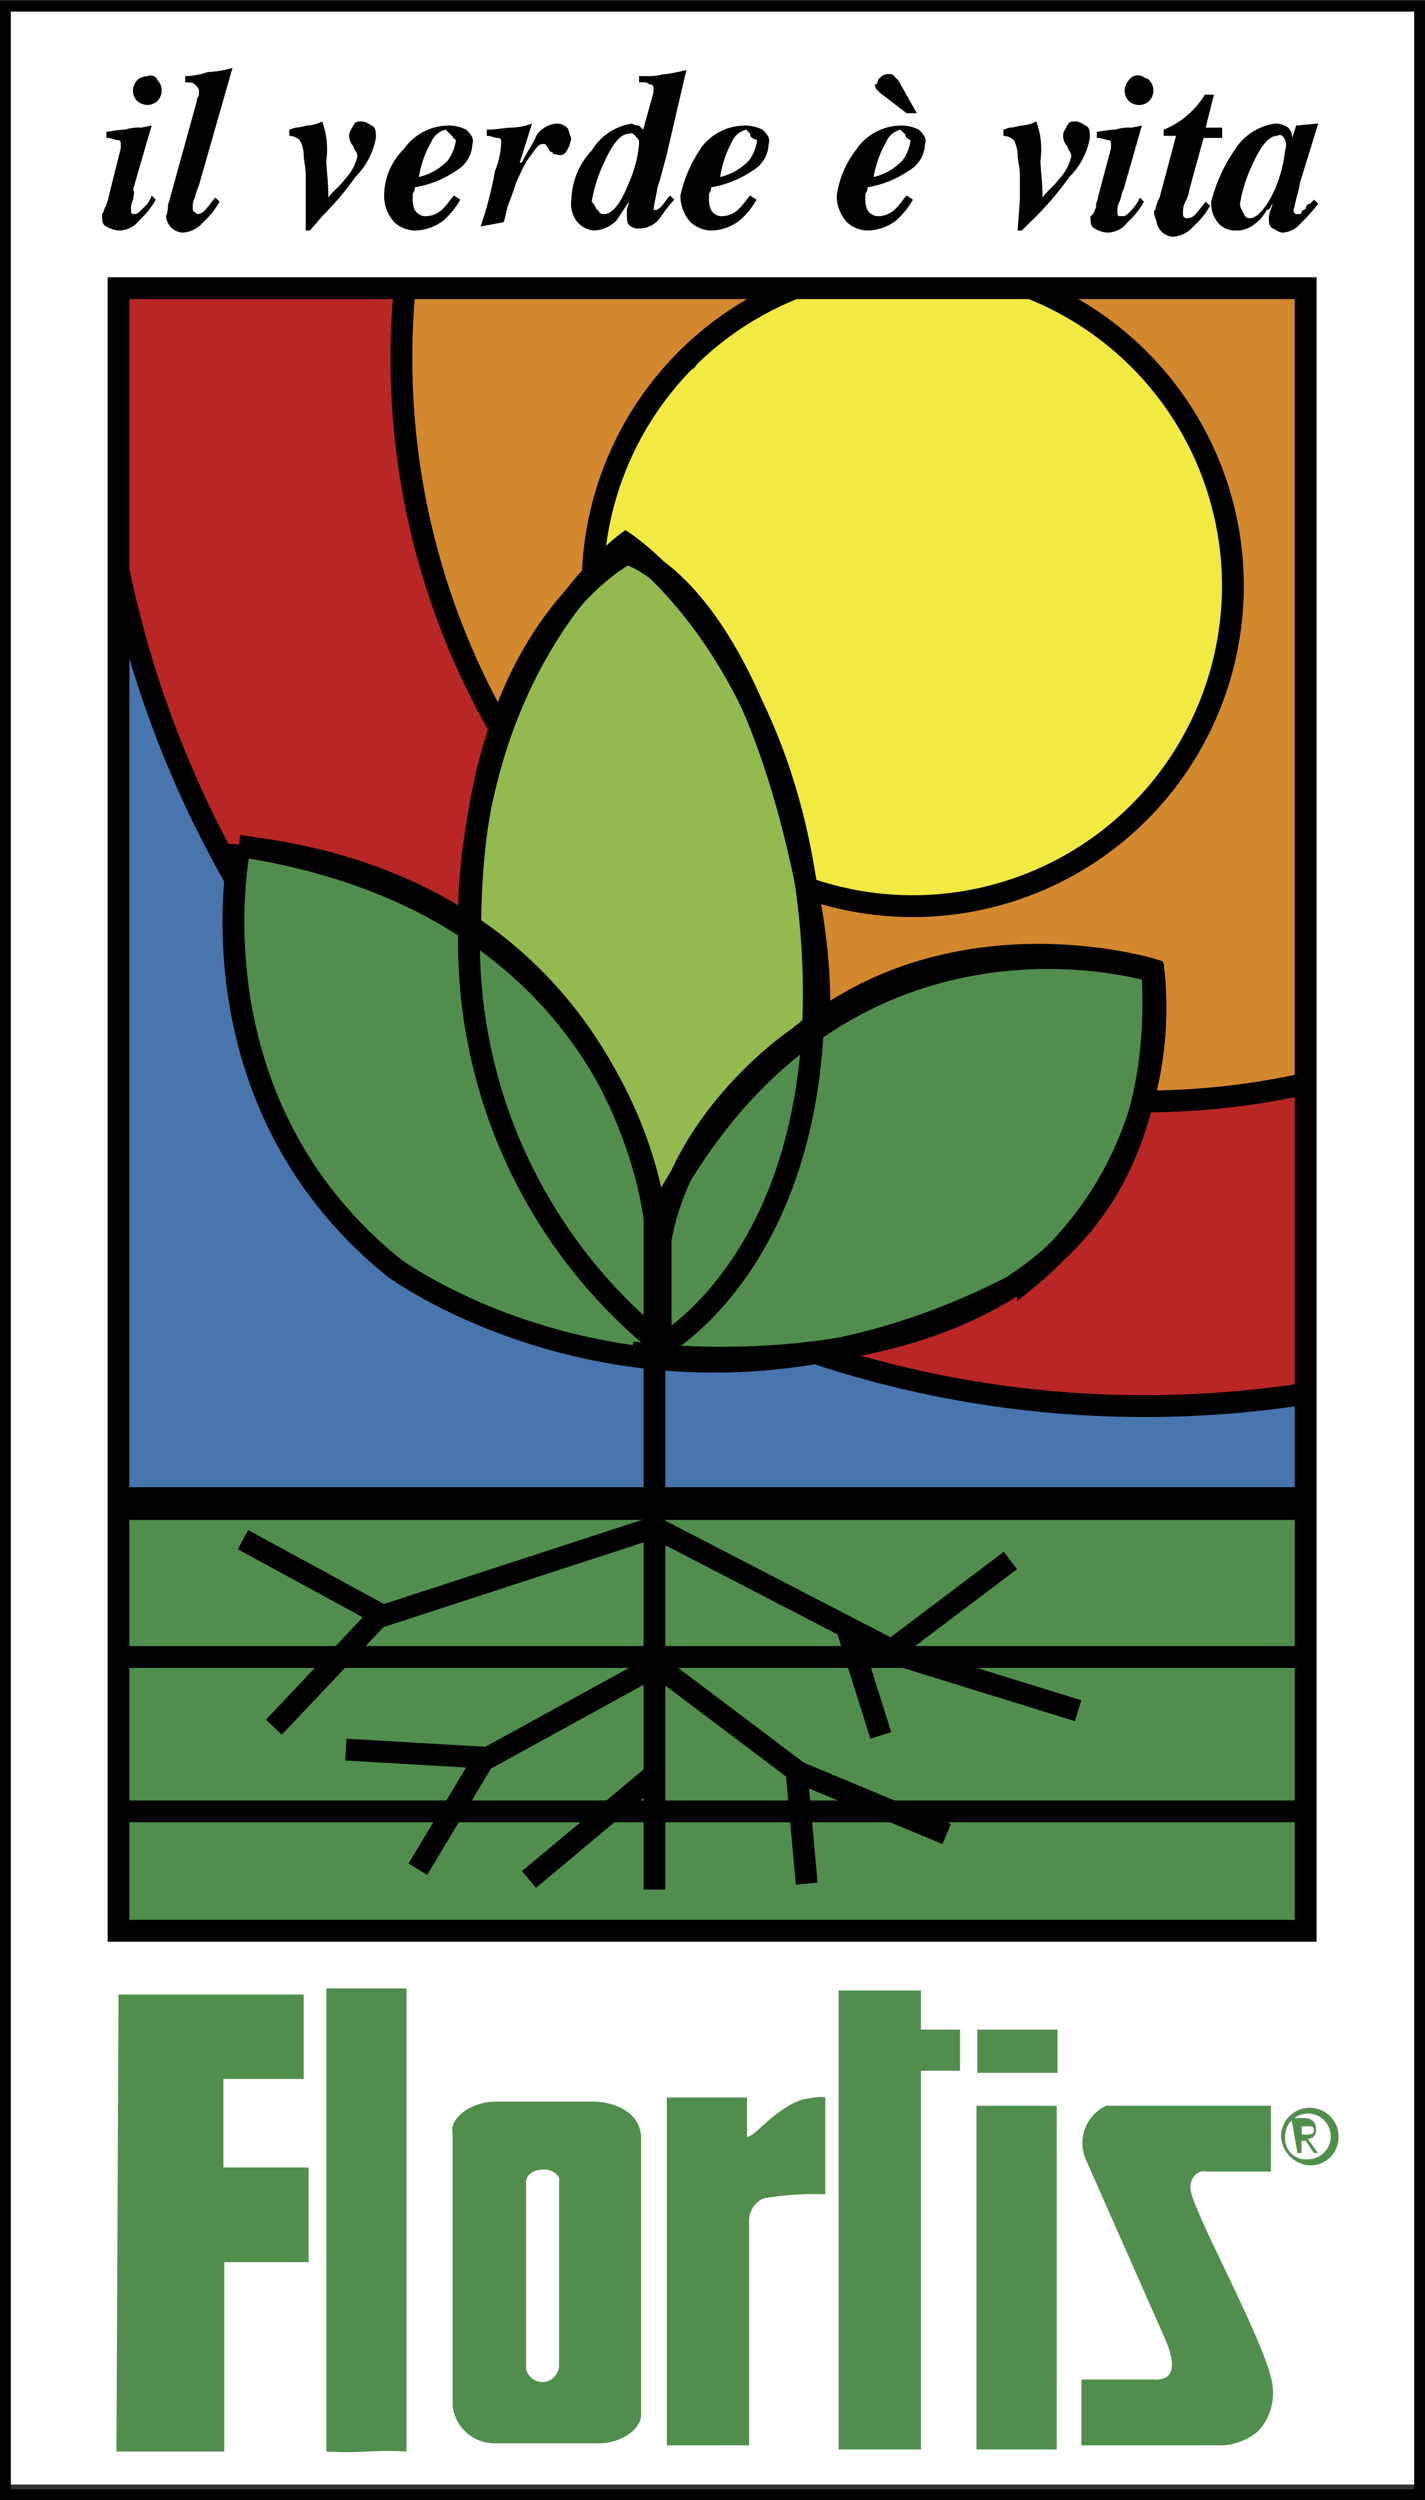 <?xml version="1.0" encoding="UTF-8"?> <svg xmlns="http://www.w3.org/2000/svg" xmlns:xlink="http://www.w3.org/1999/xlink" id="Livello_1" data-name="Livello 1" viewBox="0 0 69.26 121.46"><rect x="0" y="0" width="69.26" height="121.46" fill="#333333" stroke="none"/><defs><clipPath id="clip-path"><rect x="5.81" y="14.01" width="57.7" height="79.8" style="fill: none"></rect></clipPath></defs><title>Artboard 1</title><g id="Group_1120" data-name="Group 1120"><path id="Path_1996" data-name="Path 1996" d="M.26.3H69V120.7H.26Z" style="fill: #fff"></path><g id="Group_1107" data-name="Group 1107"><path id="Path_1997" data-name="Path 1997" d="M.26.3H69V121.2H.26Z" style="fill: none;stroke: #000;stroke-width: 0.53px"></path></g><path id="Path_1998" data-name="Path 1998" d="M63.26,103.3h.3c.2,0,.3,0,.3.2s-.2.2-.4.2h-.19v-.4Zm-.2,1.3h.2V104h.2l.4.6h.2l-.5-.7a.37.37,0,0,0,.4-.4v-.1c0-.3-.2-.5-.6-.5h-.6l.3,1.7Zm-.6-.8a1.11,1.11,0,1,1,1.11,1.1h0a1,1,0,0,1-1.11-1Zm-.2,0a1.5,1.5,0,0,0,1.4,1.4,1.37,1.37,0,0,0,1.4-1.4h0a1.4,1.4,0,0,0-2.8,0Z" style="fill: #518e4d"></path><path id="Path_1999" data-name="Path 1999" d="M47.46,102.3h3.9V119h-3.9Zm-23.4-.2h4.8c.8,0,2.3.4,2.3,1.8v13.4c0,.8-1.1,1.4-2,1.4H24a2.05,2.05,0,0,1-2-1.8V103.7c-.2-.8.9-1.6,2.1-1.6Zm2.4,3.3c-.6,0-.89.3-.89.6v9.1a.83.83,0,0,0,1,.6.86.86,0,0,0,.6-.7v-9c.09-.3-.31-.6-.71-.6ZM39,102c1-.2,1.11-.1,1.11-.1v4.7a15.14,15.14,0,0,0-3,.2,1.2,1.2,0,0,0-.7,1v11h-4V101.9h3.9v1.9c.29.1,1.39-1.4,2.69-1.8Zm8.5-3.4h3.9v2.1h-3.9V98.6ZM5.76,96.9h9V101h-3.9v4.3H15v4.6h-4.1v9.2H5.66l.1-22.2Zm35-.2h4v1.9h1.9v2h-1.9V119h-4V96.7Zm-24.9-.1h3.9v22.5c-1.7-.1-2,.1-3.9,0Zm38.8,5.7h7.11v3.2H58.66c-.39-.1-.7.2-.8.6v.2c0,1,3.9,7.9,4,9.7a2.7,2.7,0,0,1-.7,2.1,2.87,2.87,0,0,1-1.8.7h-6.8v-3.2h3.5c1.4.1.8-1.4.6-1.9l-3.89-8.8a2,2,0,0,1,1-2.6Z" style="fill: #518e4d"></path><g id="Group_1115" data-name="Group 1115"><g style="clip-path: url(#clip-path)"><g id="Group_1108" data-name="Group 1108"><path id="Path_2000" data-name="Path 2000" d="M3.61,12.51h63.6v60.8H3.61Z" style="fill: #4875ae"></path></g></g><g style="clip-path: url(#clip-path)"><g id="Group_1109" data-name="Group 1109"><path id="Path_2002" data-name="Path 2002" d="M3.61,12.51h63.6v60.8H3.61Z" style="fill: none;stroke: #000;stroke-width: 2.119px"></path></g></g><g style="clip-path: url(#clip-path)"><g id="Group_1110" data-name="Group 1110"><path id="Path_2004" data-name="Path 2004" d="M106.51,17.41a50.9,50.9,0,1,0-50.9,50.9h0a50.85,50.85,0,0,0,50.9-50.9Z" style="fill: #b82625;stroke: #000;stroke-width: 1.06px"></path></g></g><g style="clip-path: url(#clip-path)"><g id="Group_1111" data-name="Group 1111"><path id="Path_2006" data-name="Path 2006" d="M19.51,17.41a36.1,36.1,0,1,1,36.1,36.1,36.08,36.08,0,0,1-36.1-36.1Z" style="fill: #d3882e"></path></g></g><g style="clip-path: url(#clip-path)"><g id="Group_1112" data-name="Group 1112"><path id="Path_2008" data-name="Path 2008" d="M19.51,17.41a36.1,36.1,0,1,1,36.1,36.1,36.08,36.08,0,0,1-36.1-36.1Z" style="fill: none;stroke: #000;stroke-width: 1.06px"></path></g></g><g style="clip-path: url(#clip-path)"><g id="Group_1113" data-name="Group 1113"><path id="Path_2010" data-name="Path 2010" d="M33.41,17.41a15.56,15.56,0,1,1-.1.1A.1.1,0,0,0,33.41,17.41Z" style="fill: #f1ea42"></path></g></g><g style="clip-path: url(#clip-path)"><g id="Group_1114" data-name="Group 1114"><path id="Path_2012" data-name="Path 2012" d="M33.41,17.41a15.56,15.56,0,1,1-.1.1A.1.1,0,0,0,33.41,17.41Z" style="fill: none;stroke: #000;stroke-width: 1.06px"></path></g></g></g><path id="Path_2014" data-name="Path 2014" d="M30.46,26.9s-9.1,4.5-7.39,22.6a22.14,22.14,0,0,0,9.1,15.9s10.1-6.8,7.1-22S30.46,26.9,30.46,26.9Z" style="fill: #93ba4e"></path><path id="Path_2015" data-name="Path 2015" d="M30.46,26.9s-9.1,4.5-7.39,22.6a22.14,22.14,0,0,0,9.1,15.9s10.1-6.8,7.1-22S30.46,26.9,30.46,26.9Z" style="fill: none;stroke: #000;stroke-width: 1.06px"></path><path id="Path_2016" data-name="Path 2016" d="M11.66,41.1S9,53.4,19.16,61.6c0,0,13.4,9.9,30.8.5a17,17,0,0,0,6.11-14.9s-15.5-4.9-24.2,12.1c0-.1-1.31-15.3-20.21-18.2Z" style="fill: #518e4d"></path><path id="Path_2017" data-name="Path 2017" d="M11.66,41.1S9,53.4,19.16,61.6c0,0,13.4,9.9,30.8.5a17,17,0,0,0,6.11-14.9s-15.5-4.9-24.2,12.1c0-.1-1.31-15.3-20.21-18.2Z" style="fill: none;stroke: #000;stroke-width: 1.06px"></path><g id="Group_1119" data-name="Group 1119"><g style="clip-path: url(#clip-path)"><g id="Group_1116" data-name="Group 1116"><path id="Path_2018" data-name="Path 2018" d="M3.61,73.31h63.6v21.4H3.61Z" style="fill: #518e4d"></path></g></g><g style="clip-path: url(#clip-path)"><g id="Group_1117" data-name="Group 1117"><path id="Path_2020" data-name="Path 2020" d="M3.61,73.31h63.6v21.4H3.61Z" style="fill: none;stroke: #000;stroke-width: 1.06px"></path></g></g><g style="clip-path: url(#clip-path)"><g id="Group_1118" data-name="Group 1118"><path id="Path_2022" data-name="Path 2022" d="M20.31,90.81l3.3-5.5m2.1,6,6.1-5.1m7.4,5.3-.5-5.5m4.1-1.7-1.7-5.4m2.3,1.2,5.7-4.3m-35.8,8.1,5.3-5.6M16.81,85l6.9.4,8.2-4.5,6.9,5.2,7.2,3m-34.2-14.3,6.8,3.7,13.2-4.3L44,80.51l8.4,2.6M4.51,88h59.8m-59.8-7.5h59.8m-33.6-14.8s26.6,3.9,25.3-18.6c0,0-9.7-3-17.2,3.3,0,0-5.6,3.7-6.7,9.8v5.2s8.1-4.4,7.4-18.9-9.1-20.1-9.1-20.1-7,5.2-7.6,17.2v1.3a25.11,25.11,0,0,0,8.8,20m.2,26.9V59.21s-1.6-16-20.2-18.1" style="fill: none;stroke: #000;stroke-width: 1.06px"></path></g></g></g><path id="Path_2024" data-name="Path 2024" d="M5.76,14h57.7V93.8H5.76Z" style="fill: none;stroke: #000;stroke-width: 1.06px"></path><path id="Path_2025" data-name="Path 2025" d="M7.66,3.9a.72.72,0,0,1,.2.5.76.76,0,0,1-.2.5.76.76,0,0,1-.5.2.79.79,0,0,1-.5-.2.76.76,0,0,1-.2-.5.82.82,0,0,1,.2-.5.79.79,0,0,1,.5-.2A.37.37,0,0,1,7.66,3.9ZM5.16,10c0-.1.11-.3.11-.4l.6-2.4V7c0-.2-.1-.2-.2-.2s-.2-.1-.5-.1V6.4c.2,0,.5-.1.9-.1a2.2,2.2,0,0,1,.8-.1l.5-.1-.9,3.1c.1.2,0,.3,0,.5a.9.9,0,0,0-.1.5c0,.1,0,.2.1.2h.1c.1,0,.2-.1.4-.3a1.27,1.27,0,0,0,.4-.6l.2.2a3.92,3.92,0,0,1-.8,1,1.24,1.24,0,0,1-1,.5,1.51,1.51,0,0,1-.61-.2c-.2-.1-.2-.3-.2-.6.1-.1.1-.3.2-.4Z"></path><path id="Path_2026" data-name="Path 2026" d="M8.16,10c0-.1.11-.3.11-.4l1.3-4.7c0-.2.1-.2.1-.3V4.4c0-.1-.1-.2-.2-.3S9.17,4,9,4V3.7a3.59,3.59,0,0,0,1.1-.2,5,5,0,0,0,1.2-.2L9.67,9a3.93,3.93,0,0,0-.2.6.9.9,0,0,0-.1.5c0,.1,0,.2.1.2l.1.1a.52.52,0,0,0,.4-.2c.2-.2.3-.4.5-.6l.2.2a3.92,3.92,0,0,1-.8,1,1.39,1.39,0,0,1-1,.5.86.86,0,0,1-.8-.8,1.19,1.19,0,0,0,.09-.5Z"></path><path id="Path_2027" data-name="Path 2027" d="M15.06,11.2h-.2V8.5c0-.4-.1-.7-.1-1a1.45,1.45,0,0,0-.2-.7.76.76,0,0,0-.5-.2V6.3l.3-.1c.2,0,.5-.1.6-.1a1.85,1.85,0,0,0,.7-.2,4,4,0,0,1,.2,1.9c0,.4.1,1,.1,1.8.2-.3.61-.6.81-.9a2.38,2.38,0,0,0,.6-1.1c0-.2-.1-.2-.2-.5a.76.76,0,0,1-.2-.5c0-.2.1-.3.2-.5s.2-.2.4-.2.3.1.5.2.2.3.2.6a3.59,3.59,0,0,1-1,1.9,13.94,13.94,0,0,1-1.61,1.9C15.76,10.4,15.06,11.2,15.06,11.2Z"></path><path id="Path_2028" data-name="Path 2028" d="M21.86,6.5l-.2-.2a1,1,0,0,0-.7.6,4.92,4.92,0,0,0-.6,1.7,2.85,2.85,0,0,0,1.4-.8,2.11,2.11,0,0,0,.4-1C22,6.7,22,6.6,21.86,6.5Zm-2.2.7a2.66,2.66,0,0,1,2.2-1.1,1.88,1.88,0,0,1,.8.2c.2.2.4.4.3.7a1.56,1.56,0,0,1-.8,1.3,5,5,0,0,1-2,.8.37.37,0,0,1-.1.3v.2a1.27,1.27,0,0,0,.1.6.62.62,0,0,0,.61.3,1.23,1.23,0,0,0,.8-.4c.2-.2.3-.4.5-.6l.3.2a3.92,3.92,0,0,1-.8,1,2.39,2.39,0,0,1-1.4.5,1.53,1.53,0,0,1-1-.4,1.9,1.9,0,0,1-.5-1.3,3.21,3.21,0,0,1,1-2.3Z"></path><path id="Path_2029" data-name="Path 2029" d="M23.36,11a18,18,0,0,0,.7-2.7,3.93,3.93,0,0,0,.3-1.4c0-.2-.1-.2-.2-.2s-.3-.1-.5-.1V6.3c.5,0,.9-.1,1.2-.1a3,3,0,0,0,1-.2l-.6,1.9h.1c.3-.6.6-1,.7-1.3a1.33,1.33,0,0,1,1-.6.76.76,0,0,1,.5.2c.1.1.1.3.2.5a1.42,1.42,0,0,1-.2.6.37.37,0,0,1-.5.2c-.1,0-.2,0-.2-.1a.22.22,0,0,1-.2-.2l-.1-.1a.1.1,0,0,0-.1-.1h-.1c-.2,0-.3.2-.6.6s-.4.7-.6,1.1c-.1.2-.2.6-.4,1.1s-.2.9-.3,1l-1.1.2Z"></path><path id="Path_2030" data-name="Path 2030" d="M29.06,10.2c.1.2.2.2.3.2q.6,0,1.2-1.5a5.92,5.92,0,0,0,.5-1.9c0-.2,0-.2-.1-.3s-.2-.3-.4-.2c-.4,0-.8.5-1.2,1.4a7,7,0,0,0-.6,1.9c.2.2.2.4.3.4Zm2-4.1.2.2.5-1.8V4.3c0-.2-.1-.2-.2-.2a.37.37,0,0,0-.3-.1h-.2V3.7h.5c.4,0,.6-.1.8-.1a8.38,8.38,0,0,0,1-.2l-1,4.3c-.1.3-.2.8-.4,1.4l-.19,1v.1h.1c.1,0,.2-.1.3-.2s.2-.3.4-.5l.2.2a8.21,8.21,0,0,0-.7.9,1.24,1.24,0,0,1-1,.5.59.59,0,0,1-.4-.1c-.2-.1-.2-.3-.2-.6v-.2c0-.1.1-.3.1-.4l-.6.9a1.61,1.61,0,0,1-1.1.5,1.23,1.23,0,0,1-.8-.4,1.43,1.43,0,0,1-.3-1.1,3.64,3.64,0,0,1,1-2.4,2.73,2.73,0,0,1,2-1.3c-.11,0,.09.1.29.1Z"></path><path id="Path_2031" data-name="Path 2031" d="M36.46,6.5l-.19-.2a1,1,0,0,0-.7.6A5.15,5.15,0,0,0,35,8.6a2.85,2.85,0,0,0,1.4-.8,2.11,2.11,0,0,0,.4-1C36.46,6.7,36.46,6.6,36.46,6.5Zm-2.4.7a2.66,2.66,0,0,1,2.2-1.1,1.88,1.88,0,0,1,.8.2c.2.2.4.4.3.7a1.56,1.56,0,0,1-.8,1.3,5,5,0,0,1-2,.8.37.37,0,0,1-.1.3v.2a1.27,1.27,0,0,0,.1.6.6.6,0,0,0,.6.3,1.21,1.21,0,0,0,.8-.4c.2-.2.31-.4.5-.6l.31.2a3.75,3.75,0,0,1-.81,1,2.34,2.34,0,0,1-1.39.5,1.53,1.53,0,0,1-1-.4,1.9,1.9,0,0,1-.5-1.3,6.51,6.51,0,0,1,1-2.3Z"></path><path id="Path_2032" data-name="Path 2032" d="M44.56,5.5h-.5l-1.3-1-.2-.2c0-.1-.1-.2,0-.2s.1-.3.2-.3a.52.52,0,0,1,.4-.2c.2,0,.2,0,.3.1l.2.2.9,1.6Zm-.6,1-.19-.2a1,1,0,0,0-.7.6,5.15,5.15,0,0,0-.61,1.7,2.85,2.85,0,0,0,1.4-.8,2.11,2.11,0,0,0,.4-1C44,6.7,44,6.6,44,6.5Zm-2.3.7a2.66,2.66,0,0,1,2.2-1.1,1.88,1.88,0,0,1,.8.2c.2.2.4.4.3.7a1.56,1.56,0,0,1-.8,1.3,5,5,0,0,1-2,.8.37.37,0,0,1-.1.3v.2a1.27,1.27,0,0,0,.1.6.62.62,0,0,0,.61.3,1.23,1.23,0,0,0,.8-.4c.2-.2.3-.4.5-.6l.3.2a3.92,3.92,0,0,1-.8,1,2.39,2.39,0,0,1-1.4.5,1.53,1.53,0,0,1-1-.4,1.9,1.9,0,0,1-.5-1.3,4.67,4.67,0,0,1,1-2.3Z"></path><path id="Path_2033" data-name="Path 2033" d="M49.66,11.2h-.2l.11-1.5V8.5c0-.4-.11-.7-.11-1a1.56,1.56,0,0,0-.19-.7.81.81,0,0,0-.5-.2V6.3l.3-.1c.2,0,.5-.1.6-.1a1.85,1.85,0,0,0,.7-.2,4,4,0,0,1,.2,1.9c0,.4.1,1,.1,1.8.2-.3.6-.6.8-.9a2.38,2.38,0,0,0,.6-1.1c0-.2-.1-.2-.2-.5a.76.76,0,0,1-.2-.5c0-.2.1-.3.2-.5s.2-.2.4-.2.3.1.5.2.2.3.2.6a3.52,3.52,0,0,1-1,1.9,14.62,14.62,0,0,1-1.6,1.9l-.71.7Z"></path><path id="Path_2034" data-name="Path 2034" d="M55.86,3.9a.73.73,0,0,1,0,1,.72.72,0,0,1-1,0,.76.76,0,0,1-.2-.5.82.82,0,0,1,.2-.5.53.53,0,0,1,.8-.1C55.76,3.8,55.76,3.8,55.86,3.9ZM53.26,10c0-.1.1-.3.1-.4L54,7.2V7c0-.2-.1-.2-.19-.2s-.2-.1-.5-.1V6.4c.19,0,.5-.1.89-.1a2.2,2.2,0,0,1,.8-.1l.5-.1-.89,3.1c-.11.2-.11.4-.2.6a.9.9,0,0,0-.1.5c0,.1,0,.2.1.2h.2c.1,0,.2-.1.39-.3a1.9,1.9,0,0,0,.4-.6l.2.2a3.92,3.92,0,0,1-.8,1,1.23,1.23,0,0,1-1,.5,1.42,1.42,0,0,1-.6-.2c-.2-.1-.2-.3-.2-.6.2-.1.2-.3.3-.5Z"></path><path id="Path_2035" data-name="Path 2035" d="M56.16,10.2a1.58,1.58,0,0,1,.2-.6l.8-3h-.6V6.3a4.05,4.05,0,0,0,.9-.5,4.26,4.26,0,0,0,1.1-1.2H59l-.4,1.6h.8v.5h-.9l-.69,2.5a1.58,1.58,0,0,1-.2.6,1.17,1.17,0,0,0-.11.6c0,.1,0,.1.11.2h.1a.52.52,0,0,0,.4-.2c.2-.2.3-.4.5-.6l.2.2A3.75,3.75,0,0,1,58,11a1.39,1.39,0,0,1-1,.5.87.87,0,0,1-.8-.8C56.06,10.4,56.06,10.2,56.16,10.2Z"></path><path id="Path_2036" data-name="Path 2036" d="M62.46,6.8c-.1-.2-.19-.3-.39-.2-.4,0-.8.5-1.2,1.4a7,7,0,0,0-.6,1.9c0,.2.1.3.19.5s.2.2.31.2c.3,0,.8-.5,1.19-1.4a6.37,6.37,0,0,0,.5-1.9.69.69,0,0,0,0-.5ZM60,7.3A2.77,2.77,0,0,1,62,6a1.13,1.13,0,0,1,.61.2.76.76,0,0,1,.2.5L63,6.1,64.07,6l-.8,2.6c-.11.3-.11.5-.2.8s-.11.5-.2.8c0,.1,0,.1.1.2h.1c.1,0,.2,0,.2-.1s.2-.1.2-.2.1-.2.2-.2l.2-.2.2.2a10.14,10.14,0,0,1-.9,1,1.23,1.23,0,0,1-.8.4c-.2,0-.3-.1-.5-.2s-.2-.3-.2-.6a3.93,3.93,0,0,1,.2-.6l-.1.1a.22.22,0,0,1-.2.2,2.06,2.06,0,0,1-.61.7,1.37,1.37,0,0,1-.89.3,1.12,1.12,0,0,1-.8-.3,1.46,1.46,0,0,1-.4-1.1A7.71,7.71,0,0,1,60,7.3Z"></path></g></svg> 